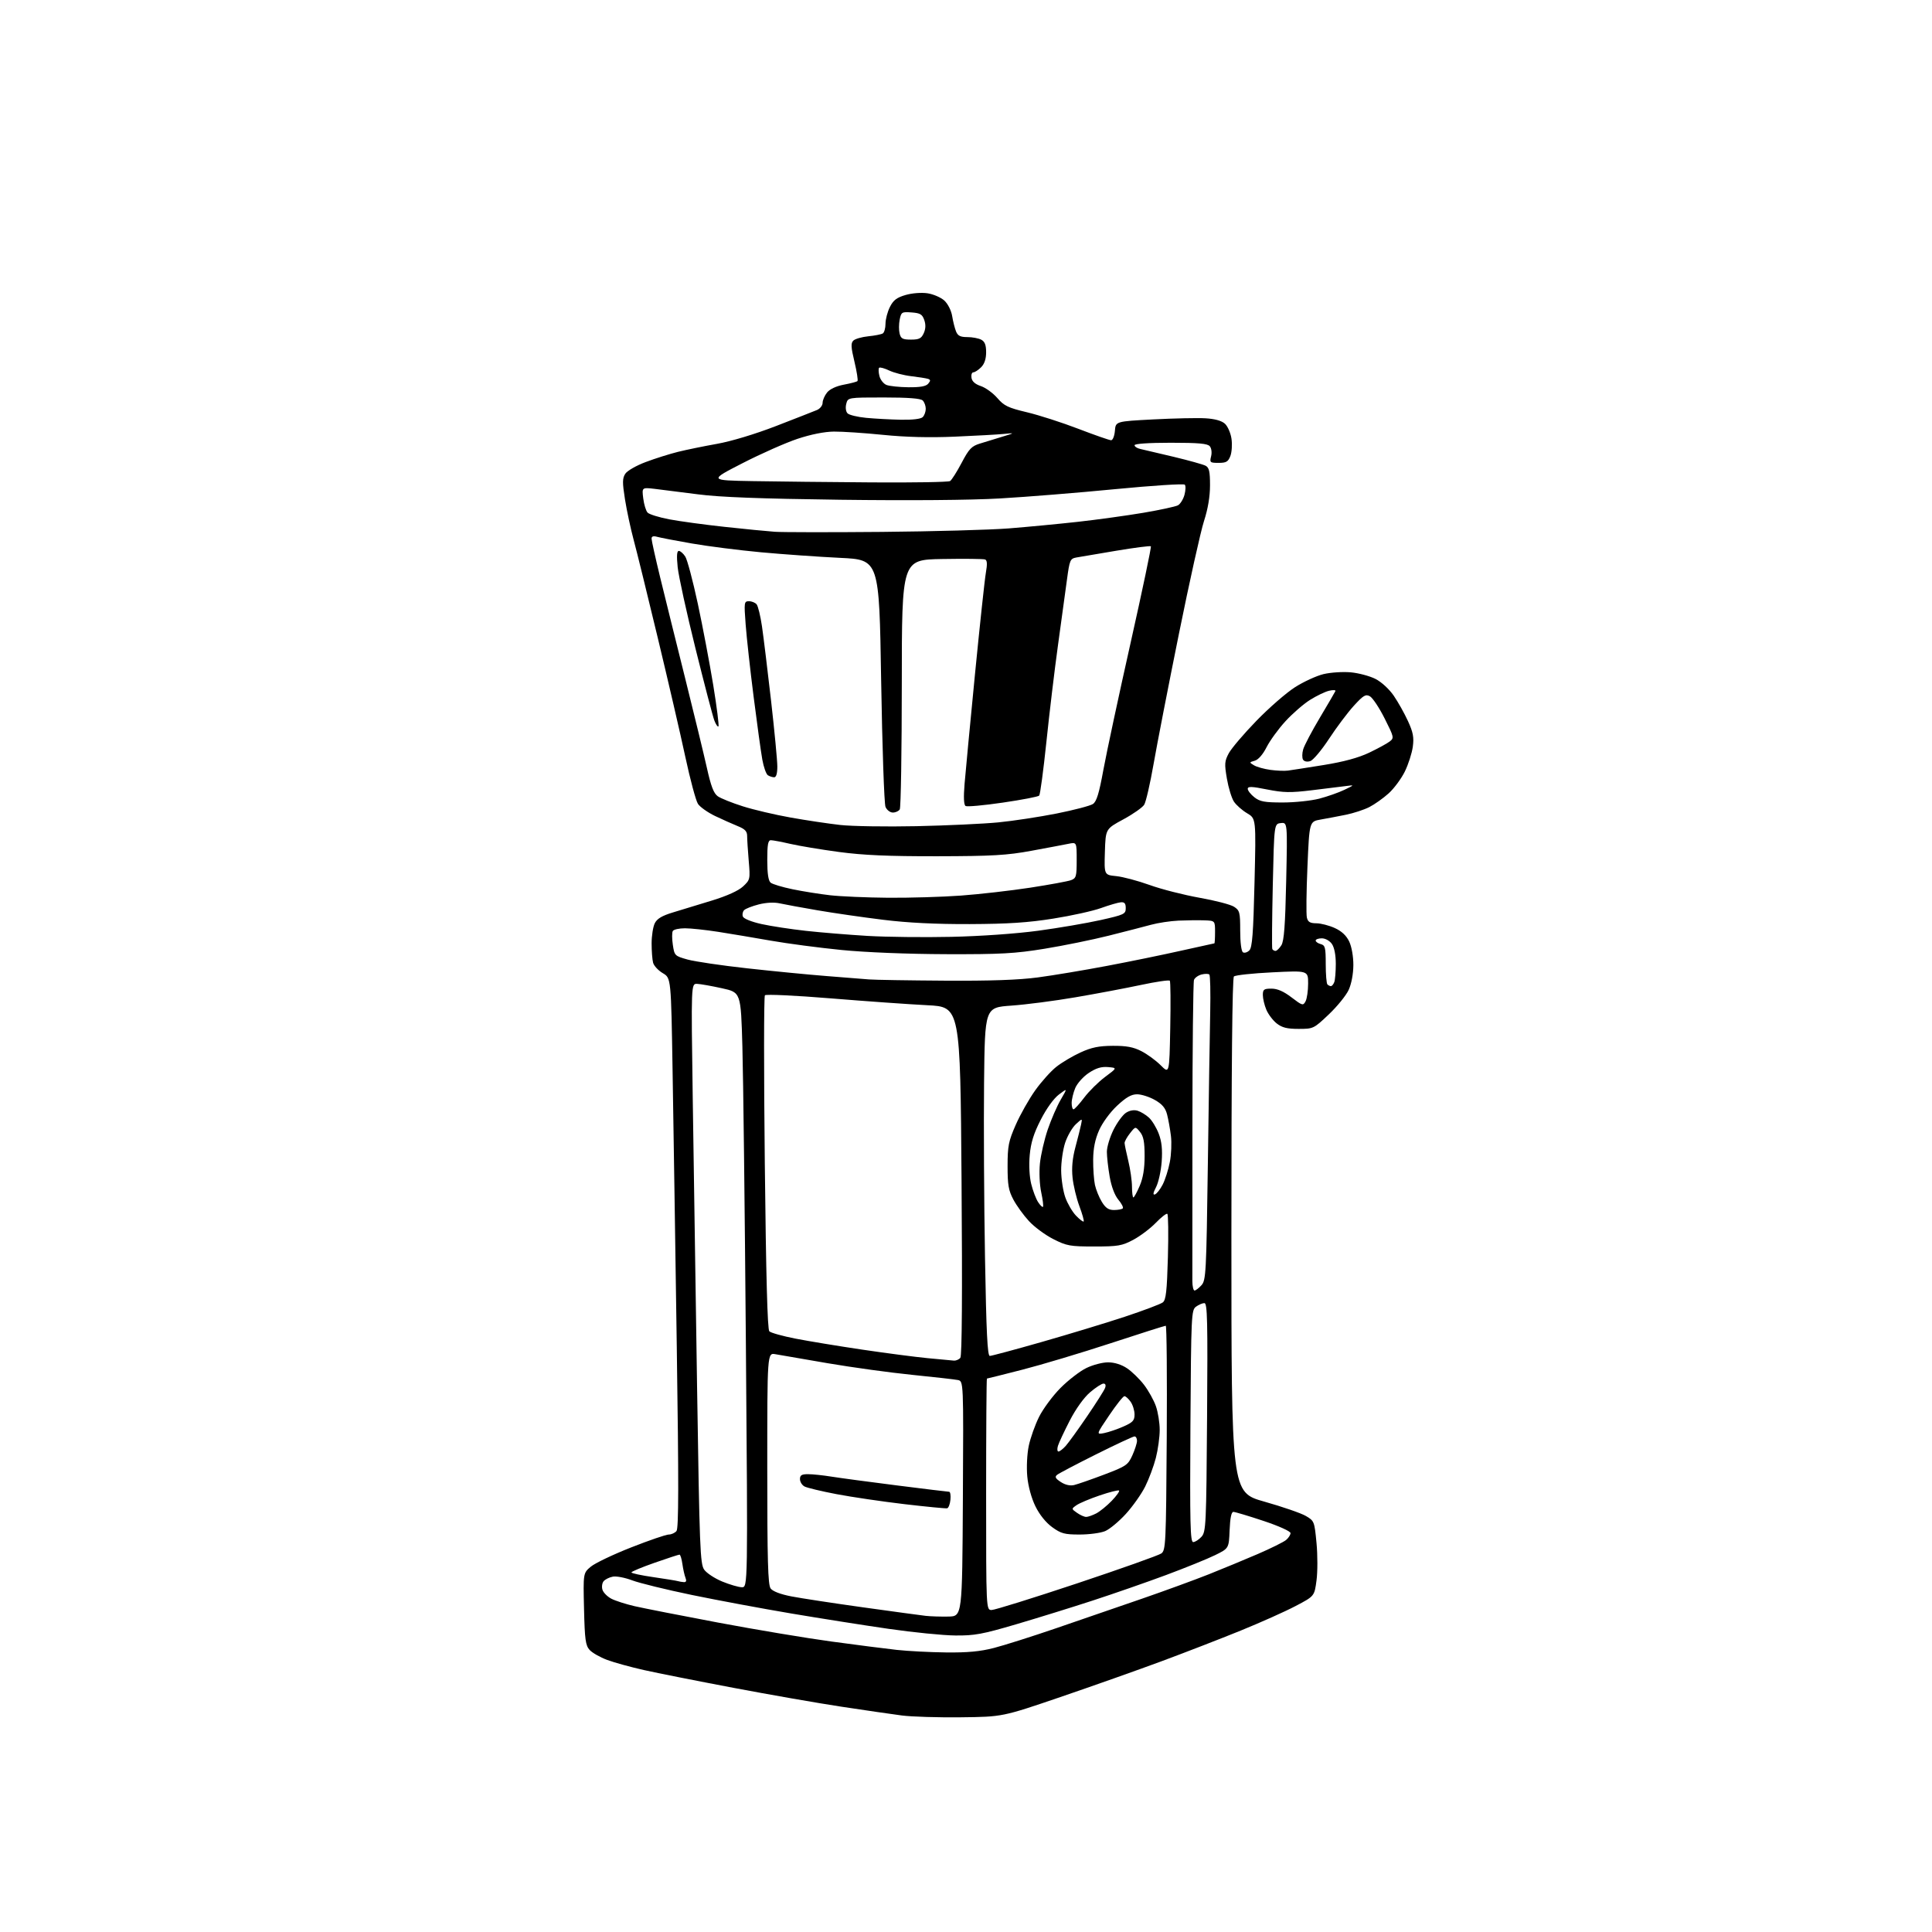 <?xml version="1.0" encoding="UTF-8" standalone="no"?>
<svg 
  version="1.1" 
  xmlns="http://www.w3.org/2000/svg" 
  xmlns:xlink="http://www.w3.org/1999/xlink" 
  xmlns:svg="http://www.w3.org/2000/svg"
  xmlns:rdf="http://www.w3.org/1999/02/22-rdf-syntax-ns#"
  xmlns:cc="http://creativecommons.org/ns#"
  xmlns:dc="http://purl.org/dc/elements/1.1/"
  viewBox="0 0 768 768"
  width="768"
  height="768"
>
<style>svg {background-color: white; }</style>"
<path stroke="none" fill="black" fill-rule="evenodd" d="M382.00,682.65C372.93,682.76 362.35,682.43 358.50,681.93C354.65,681.43 343.85,679.86 334.50,678.44C325.15,677.02 305.80,673.64 291.50,670.93C277.20,668.22 261.23,665.05 256.00,663.88C250.78,662.71 244.20,660.90 241.39,659.86C238.57,658.81 235.42,657.02 234.39,655.88C232.76,654.08 232.45,651.81 232.16,639.56C231.82,625.33 231.82,625.33 234.85,622.78C236.52,621.38 243.74,617.93 250.90,615.12C258.06,612.30 264.78,610.00 265.84,610.00C266.89,610.00 268.28,609.37 268.92,608.60C269.79,607.54 269.82,589.74 269.03,535.35C268.46,495.83 267.71,446.69 267.37,426.15C266.76,388.79 266.76,388.79 263.49,386.86C261.69,385.80 259.95,383.93 259.62,382.71C259.29,381.50 259.03,378.02 259.03,375.00C259.03,371.98 259.60,368.38 260.29,367.00C261.20,365.18 263.18,364.01 267.52,362.70C270.81,361.71 277.77,359.59 283.00,357.98C289.03,356.13 293.55,354.08 295.38,352.37C298.20,349.73 298.25,349.50 297.63,342.19C297.28,338.07 297.00,333.62 297.00,332.30C297.00,330.46 296.12,329.54 293.25,328.39C291.19,327.55 287.12,325.74 284.21,324.35C281.31,322.95 278.26,320.79 277.44,319.54C276.62,318.29 274.36,309.89 272.43,300.88C270.50,291.87 265.56,270.55 261.46,253.50C257.37,236.45 253.05,218.90 251.86,214.50C250.68,210.10 249.14,202.90 248.44,198.50C247.38,191.83 247.40,190.14 248.54,188.35C249.31,187.15 252.90,185.08 256.70,183.66C260.44,182.25 266.20,180.44 269.50,179.62C272.80,178.80 279.77,177.37 285.00,176.44C290.67,175.43 300.14,172.58 308.50,169.35C316.20,166.37 323.51,163.51 324.75,162.99C325.99,162.47 327.00,161.18 327.00,160.13C327.00,159.08 327.80,157.23 328.78,156.02C329.88,154.66 332.43,153.48 335.45,152.91C338.14,152.41 340.57,151.76 340.86,151.48C341.14,151.19 340.60,147.73 339.66,143.79C338.26,137.98 338.18,136.40 339.22,135.39C339.92,134.71 342.60,133.94 345.17,133.68C347.74,133.43 350.33,132.91 350.92,132.55C351.51,132.18 352.00,130.45 352.00,128.69C352.00,126.94 352.79,123.94 353.75,122.03C355.12,119.31 356.47,118.28 360.00,117.26C362.60,116.51 366.28,116.23 368.72,116.59C371.04,116.94 374.05,118.25 375.41,119.50C376.81,120.80 378.14,123.44 378.50,125.64C378.84,127.76 379.54,130.51 380.04,131.75C380.75,133.50 381.76,134.00 384.54,134.00C386.52,134.00 389.00,134.47 390.07,135.04C391.48,135.79 392.00,137.14 392.00,140.04C392.00,142.67 391.33,144.67 390.00,146.00C388.90,147.10 387.52,148.00 386.93,148.00C386.34,148.00 386.00,148.97 386.18,150.17C386.39,151.61 387.64,152.72 389.92,153.48C391.80,154.11 394.73,156.24 396.45,158.22C399.13,161.33 400.73,162.10 408.22,163.88C412.98,165.01 422.19,167.97 428.69,170.47C435.18,172.96 441.03,175.00 441.69,175.00C442.34,175.00 443.02,173.31 443.19,171.25C443.50,167.50 443.50,167.50 458.50,166.72C466.75,166.29 476.07,166.09 479.21,166.28C482.93,166.50 485.62,167.25 486.92,168.43C488.01,169.42 489.19,172.09 489.53,174.37C489.87,176.64 489.67,179.74 489.10,181.25C488.22,183.55 487.46,184.00 484.42,184.00C481.00,184.00 480.82,183.84 481.43,181.40C481.81,179.93 481.58,178.20 480.92,177.40C480.02,176.32 476.50,176.00 465.38,176.00C456.65,176.00 451.00,176.39 451.00,176.98C451.00,177.52 452.01,178.19 453.25,178.46C454.49,178.73 460.45,180.14 466.50,181.58C472.55,183.03 478.29,184.63 479.25,185.14C480.66,185.89 481.00,187.42 481.00,192.91C481.00,197.40 480.18,202.27 478.61,207.12C477.29,211.18 472.80,231.38 468.63,252.00C464.46,272.62 459.93,295.88 458.57,303.68C457.21,311.48 455.53,318.77 454.84,319.89C454.14,321.00 450.41,323.62 446.54,325.71C439.50,329.51 439.50,329.51 439.21,338.66C438.93,347.80 438.93,347.80 443.71,348.27C446.35,348.53 452.32,350.12 457.00,351.80C461.68,353.49 470.60,355.76 476.82,356.87C483.05,357.97 489.24,359.58 490.57,360.46C492.80,361.92 493.00,362.69 493.00,369.96C493.00,374.63 493.45,378.16 494.10,378.56C494.70,378.93 495.84,378.59 496.64,377.79C497.78,376.64 498.21,371.13 498.69,350.86C499.31,325.38 499.31,325.38 495.73,323.27C493.76,322.10 491.40,320.02 490.49,318.63C489.58,317.24 488.33,313.14 487.71,309.52C486.70,303.63 486.78,302.56 488.48,299.40C489.53,297.46 494.46,291.67 499.44,286.54C504.42,281.40 511.31,275.40 514.75,273.20C518.19,271.00 523.31,268.65 526.12,267.97C528.93,267.30 533.80,266.98 536.94,267.26C540.08,267.55 544.50,268.73 546.77,269.88C549.13,271.08 552.23,273.93 554.02,276.53C555.73,279.02 558.29,283.57 559.69,286.64C561.75,291.13 562.12,293.11 561.61,296.86C561.26,299.41 559.85,303.82 558.46,306.66C557.07,309.50 554.17,313.42 552.02,315.37C549.86,317.32 546.38,319.78 544.30,320.84C542.21,321.90 538.02,323.27 535.00,323.88C531.98,324.49 527.48,325.35 525.00,325.78C520.50,326.56 520.50,326.56 519.73,344.53C519.30,354.41 519.20,363.51 519.50,364.75C519.92,366.50 520.76,367.00 523.27,367.02C525.05,367.03 528.33,367.88 530.58,368.90C533.33,370.15 535.19,371.89 536.33,374.27C537.31,376.35 537.99,380.21 537.98,383.65C537.96,387.17 537.22,391.09 536.12,393.50C535.11,395.70 531.55,400.09 528.21,403.25C522.23,408.92 522.07,409.00 516.21,409.00C511.63,409.00 509.64,408.50 507.51,406.83C506.00,405.64 504.14,403.18 503.38,401.36C502.62,399.55 502.00,396.92 502.00,395.53C502.00,393.32 502.43,393.00 505.42,393.00C507.79,393.00 510.25,394.07 513.40,396.48C517.70,399.76 518.01,399.85 518.98,398.04C519.54,396.99 520.00,393.81 520.00,390.97C520.00,385.81 520.00,385.81 505.75,386.52C497.91,386.90 491.05,387.64 490.50,388.16C489.85,388.77 489.50,424.41 489.50,491.16C489.50,593.23 489.50,593.23 502.56,596.91C509.75,598.94 517.17,601.50 519.06,602.60C522.43,604.56 522.52,604.78 523.33,613.33C523.79,618.13 523.79,624.85 523.33,628.28C522.50,634.50 522.50,634.50 515.00,638.43C510.88,640.60 501.05,644.99 493.16,648.20C485.27,651.41 471.09,656.90 461.66,660.40C452.22,663.90 434.15,670.29 421.50,674.61C398.50,682.46 398.50,682.46 382.00,682.65zM376.09,656.87C384.59,656.97 389.66,656.49 395.09,655.09C399.17,654.04 410.38,650.49 420.00,647.19C429.62,643.89 444.91,638.63 453.98,635.50C463.04,632.37 474.96,628.01 480.48,625.82C485.99,623.63 494.77,619.99 500.00,617.74C505.23,615.48 510.29,612.97 511.25,612.16C512.21,611.35 513.00,610.12 513.00,609.43C513.00,608.71 508.35,606.61 502.25,604.58C496.33,602.61 490.95,601.00 490.29,601.00C489.49,601.00 488.99,603.43 488.79,608.25C488.50,615.50 488.50,615.50 483.00,618.20C479.98,619.69 471.20,623.24 463.50,626.11C455.80,628.97 442.75,633.51 434.50,636.20C426.25,638.90 412.52,643.15 404.00,645.66C390.52,649.63 387.36,650.21 379.74,650.13C374.91,650.09 362.99,648.90 353.24,647.49C343.48,646.08 326.05,643.33 314.50,641.38C302.95,639.43 285.18,636.12 275.00,634.02C264.82,631.91 254.17,629.30 251.32,628.22C248.48,627.14 245.00,626.47 243.61,626.74C242.21,627.00 240.56,627.83 239.95,628.56C239.34,629.30 239.13,630.83 239.49,631.96C239.85,633.10 241.44,634.69 243.03,635.52C244.62,636.34 248.75,637.67 252.21,638.47C255.67,639.27 270.65,642.21 285.50,645.01C300.35,647.80 320.60,651.19 330.50,652.53C340.40,653.88 352.10,655.37 356.50,655.86C360.90,656.34 369.72,656.80 376.09,656.87zM377.00,642.61C382.50,642.50 382.50,642.50 382.76,595.77C383.02,549.04 383.02,549.04 380.76,548.58C379.52,548.33 371.33,547.40 362.57,546.52C353.81,545.64 338.74,543.56 329.07,541.91C319.41,540.25 310.04,538.63 308.25,538.32C305.00,537.74 305.00,537.74 305.00,583.68C305.00,620.28 305.27,629.99 306.33,631.43C307.16,632.57 310.23,633.75 314.58,634.59C318.38,635.33 331.18,637.28 343.00,638.93C354.82,640.58 366.07,642.11 368.00,642.33C369.93,642.54 373.98,642.67 377.00,642.61zM394.20,640.00C395.41,640.00 410.66,635.25 428.10,629.44C445.53,623.63 460.62,618.26 461.65,617.52C463.40,616.24 463.52,613.65 463.80,571.58C463.96,547.06 463.78,527.00 463.40,527.00C463.02,527.00 453.16,530.13 441.49,533.96C429.82,537.79 414.05,542.51 406.45,544.46C398.85,546.41 392.49,548.00 392.32,548.00C392.14,548.00 392.00,568.70 392.00,594.00C392.00,640.00 392.00,640.00 394.20,640.00zM294.89,630.95C297.28,631.00 297.28,631.00 296.50,534.25C296.07,481.04 295.45,427.82 295.11,416.00C294.50,394.50 294.50,394.50 287.00,392.85C282.88,391.94 278.42,391.15 277.11,391.10C274.72,391.00 274.72,391.00 275.37,436.25C275.72,461.14 276.50,513.00 277.10,551.50C278.08,615.52 278.32,621.71 279.93,623.97C280.89,625.33 284.11,627.45 287.09,628.68C290.06,629.90 293.58,630.93 294.89,630.95zM271.86,628.92C272.76,628.97 272.98,628.41 272.51,627.25C272.12,626.29 271.56,623.81 271.27,621.75C270.98,619.69 270.46,617.99 270.12,617.99C269.78,617.98 265.34,619.43 260.25,621.21C255.16,622.99 251.00,624.72 251.00,625.06C251.00,625.40 254.94,626.25 259.75,626.94C264.56,627.64 268.95,628.35 269.50,628.53C270.05,628.70 271.11,628.88 271.86,628.92zM474.31,613.00C475.07,613.00 476.55,612.05 477.60,610.90C479.40,608.90 479.52,606.38 479.83,563.40C480.11,525.13 479.95,518.00 478.77,518.00C478.01,518.00 476.51,518.64 475.44,519.42C473.58,520.78 473.49,522.63 473.21,566.92C472.97,605.62 473.15,613.00 474.31,613.00zM429.18,610.00C423.16,610.00 421.79,609.63 418.26,607.07C415.75,605.25 413.22,602.11 411.59,598.77C410.01,595.54 408.72,590.83 408.36,586.95C408.02,583.28 408.27,578.02 408.94,574.78C409.60,571.63 411.44,566.43 413.05,563.22C414.65,560.01 418.48,554.85 421.56,551.74C424.64,548.64 429.26,545.07 431.83,543.82C434.40,542.56 438.30,541.54 440.50,541.55C443.01,541.56 445.80,542.43 448.01,543.91C449.94,545.20 452.97,548.15 454.74,550.45C456.52,552.76 458.65,556.59 459.48,558.95C460.32,561.32 461.00,565.58 461.00,568.42C461.00,571.26 460.31,576.26 459.47,579.54C458.63,582.82 456.71,587.95 455.22,590.94C453.72,593.93 450.26,598.83 447.51,601.84C444.77,604.84 441.07,607.91 439.29,608.65C437.52,609.39 432.97,610.00 429.18,610.00zM431.77,603.00C432.50,603.00 434.31,602.36 435.80,601.59C437.28,600.81 440.04,598.56 441.93,596.60C443.82,594.64 445.13,592.80 444.85,592.52C444.57,592.24 441.12,593.10 437.18,594.44C433.24,595.78 429.08,597.53 427.94,598.33C425.86,599.79 425.86,599.79 428.15,601.39C429.41,602.28 431.04,603.00 431.77,603.00zM376.50,599.57C375.95,599.69 368.30,598.95 359.50,597.92C350.70,596.88 338.58,595.10 332.56,593.95C326.54,592.81 320.81,591.43 319.81,590.90C318.81,590.37 318.00,589.05 318.00,587.96C318.00,586.41 318.68,586.00 321.25,586.01C323.04,586.01 327.20,586.45 330.50,586.98C333.80,587.51 345.49,589.08 356.48,590.47C367.46,591.86 376.83,593.00 377.29,593.00C377.75,593.00 377.99,594.43 377.81,596.17C377.64,597.92 377.05,599.45 376.50,599.57zM426.97,590.33C428.36,590.00 433.72,588.14 438.88,586.19C447.66,582.86 448.38,582.37 450.11,578.57C451.12,576.33 451.97,573.71 451.98,572.75C451.99,571.79 451.54,571.00 450.99,571.00C450.43,571.00 443.57,574.20 435.74,578.11C427.91,582.02 420.92,585.69 420.21,586.27C419.21,587.08 419.53,587.71 421.68,589.12C423.44,590.27 425.36,590.71 426.97,590.33zM420.76,577.00C421.25,577.00 422.55,575.99 423.66,574.75C424.76,573.51 428.58,568.23 432.14,563.00C435.71,557.77 438.92,552.71 439.28,551.75C439.69,550.65 439.46,550.00 438.65,550.00C437.94,550.00 435.54,551.56 433.31,553.47C430.87,555.56 427.66,560.03 425.24,564.72C423.04,569.00 420.92,573.51 420.55,574.75C420.17,575.99 420.27,577.00 420.76,577.00zM438.96,569.66C440.73,569.30 444.16,568.14 446.59,567.06C450.31,565.42 451.00,564.67 451.00,562.28C451.00,560.72 450.30,558.44 449.44,557.22C448.59,556.00 447.48,555.00 446.97,555.00C446.47,555.00 443.74,558.44 440.90,562.65C435.73,570.30 435.73,570.30 438.96,569.66zM379.13,540.86C380.02,540.94 381.20,540.44 381.75,539.75C382.40,538.93 382.57,514.49 382.23,469.37C381.72,400.24 381.72,400.24 368.61,399.59C361.40,399.23 344.10,398.00 330.16,396.86C316.22,395.72 304.47,395.17 304.06,395.64C303.64,396.11 303.62,426.12 304.02,462.32C304.51,507.47 305.07,528.47 305.82,529.22C306.42,529.82 311.09,531.12 316.20,532.12C321.32,533.12 333.22,535.08 342.65,536.48C352.09,537.88 363.79,539.41 368.65,539.88C373.52,540.35 378.23,540.79 379.13,540.86zM393.46,539.00C394.13,539.00 403.41,536.51 414.09,533.46C424.77,530.41 439.62,525.90 447.11,523.43C454.59,520.95 461.41,518.38 462.25,517.71C463.49,516.74 463.88,513.23 464.26,499.72C464.51,490.50 464.41,482.75 464.02,482.51C463.64,482.28 461.56,483.90 459.41,486.13C457.26,488.35 453.25,491.37 450.50,492.84C446.00,495.23 444.45,495.50 435.00,495.50C425.37,495.50 424.02,495.26 418.71,492.56C415.52,490.95 411.16,487.73 409.03,485.41C406.89,483.10 404.10,479.24 402.83,476.85C400.90,473.22 400.52,471.00 400.53,463.50C400.54,455.54 400.91,453.64 403.79,447.10C405.58,443.03 409.05,436.89 411.50,433.45C413.95,430.01 417.73,425.80 419.89,424.09C422.06,422.37 426.38,419.80 429.51,418.37C433.89,416.36 436.82,415.76 442.34,415.73C447.77,415.70 450.52,416.21 453.72,417.85C456.05,419.04 459.50,421.56 461.39,423.46C464.84,426.91 464.84,426.91 465.19,408.70C465.39,398.69 465.31,390.21 465.02,389.85C464.74,389.49 459.55,390.25 453.50,391.54C447.45,392.83 435.75,395.03 427.50,396.44C419.25,397.86 407.77,399.35 402.00,399.75C391.50,400.50 391.50,400.50 391.18,430.50C391.01,447.00 391.17,478.16 391.55,499.75C392.07,529.63 392.53,539.00 393.46,539.00zM474.85,513.00C475.31,513.00 476.55,512.05 477.60,510.90C479.39,508.91 479.54,506.12 480.14,462.65C480.49,437.27 480.91,410.10 481.08,402.27C481.24,394.45 481.09,387.76 480.74,387.40C480.38,387.05 479.00,387.03 477.66,387.37C476.32,387.71 474.95,388.68 474.63,389.53C474.30,390.39 474.02,416.83 474.00,448.29C473.98,479.76 473.98,507.19 473.98,509.25C473.99,511.31 474.38,513.00 474.85,513.00zM430.77,485.56C431.01,485.33 430.24,482.58 429.07,479.46C427.90,476.34 426.68,471.24 426.36,468.13C425.95,464.26 426.31,460.42 427.50,455.98C428.45,452.42 429.47,448.38 429.75,447.00C430.27,444.50 430.27,444.50 427.67,446.89C426.24,448.21 424.33,451.52 423.42,454.24C422.52,456.96 421.80,461.96 421.83,465.34C421.86,468.73 422.60,473.52 423.48,475.99C424.36,478.45 426.26,481.71 427.72,483.23C429.17,484.74 430.54,485.79 430.77,485.56zM442.82,481.00C444.39,481.00 445.95,480.71 446.31,480.36C446.66,480.01 445.88,478.46 444.58,476.92C443.11,475.16 441.81,471.73 441.11,467.73C440.50,464.21 440.00,459.77 440.00,457.86C440.00,455.95 441.18,452.03 442.62,449.14C444.05,446.26 446.28,443.21 447.57,442.36C449.03,441.41 450.76,441.10 452.20,441.53C453.47,441.92 455.50,443.15 456.72,444.27C457.95,445.39 459.70,448.26 460.61,450.65C461.80,453.77 462.13,456.89 461.79,461.75C461.52,465.47 460.52,470.02 459.57,471.87C458.37,474.18 458.23,475.09 459.10,474.80C459.80,474.57 461.18,472.82 462.17,470.91C463.16,469.00 464.44,464.98 465.02,461.97C465.61,458.96 465.80,454.25 465.46,451.50C465.12,448.75 464.43,444.93 463.93,443.00C463.27,440.43 461.98,438.90 459.07,437.25C456.89,436.01 453.71,435.00 452.01,435.00C449.72,435.00 447.66,436.18 444.06,439.54C441.28,442.14 438.23,446.30 436.91,449.29C435.31,452.91 434.59,456.48 434.55,461.00C434.52,464.57 434.84,469.07 435.25,471.00C435.67,472.93 436.90,475.96 437.99,477.75C439.48,480.19 440.68,481.00 442.82,481.00zM414.60,479.73C414.84,479.49 414.53,476.90 413.90,473.97C413.25,470.96 413.03,465.96 413.39,462.46C413.74,459.05 415.14,452.99 416.50,448.99C417.87,444.99 420.19,439.64 421.67,437.11C424.36,432.50 424.36,432.50 420.93,435.10C418.88,436.64 415.97,440.68 413.72,445.10C410.91,450.58 409.78,454.23 409.33,459.17C408.97,463.15 409.21,467.80 409.93,470.67C410.59,473.33 411.81,476.55 412.65,477.84C413.48,479.12 414.36,479.98 414.60,479.73zM450.54,476.00C450.83,476.00 451.96,473.94 453.04,471.42C454.39,468.26 455.00,464.57 455.00,459.53C455.00,453.95 454.57,451.69 453.18,449.97C451.36,447.73 451.36,447.73 449.18,450.50C447.98,452.02 447.02,453.77 447.04,454.38C447.06,455.00 447.72,458.20 448.52,461.50C449.32,464.80 449.98,469.41 449.98,471.75C449.99,474.09 450.24,476.00 450.54,476.00zM426.75,440.97C427.16,440.95 429.07,438.86 430.99,436.31C432.91,433.76 436.65,430.07 439.30,428.09C444.13,424.50 444.13,424.50 440.46,424.18C437.81,423.95 435.70,424.59 432.82,426.50C430.61,427.96 428.21,430.65 427.42,432.53C426.64,434.41 426.00,437.08 426.00,438.47C426.00,439.86 426.34,440.99 426.75,440.97zM529.06,392.00C529.46,392.00 530.06,391.29 530.39,390.42C530.73,389.55 531.00,386.27 531.00,383.14C531.00,379.60 530.41,376.60 529.44,375.22C528.56,373.96 526.83,373.00 525.44,373.00C524.10,373.00 523.00,373.40 523.00,373.88C523.00,374.37 523.90,375.00 525.00,375.29C526.77,375.75 527.00,376.65 527.00,383.24C527.00,387.32 527.30,390.97 527.67,391.33C528.03,391.70 528.66,392.00 529.06,392.00zM375.56,389.83C393.64,389.95 404.98,389.55 412.56,388.54C418.58,387.74 430.93,385.68 440.00,383.96C449.07,382.25 462.34,379.53 469.48,377.92C476.63,376.32 482.59,375.00 482.73,375.00C482.88,375.00 483.00,372.98 483.00,370.50C483.00,366.00 483.00,366.00 478.75,365.85C476.41,365.76 471.81,365.82 468.51,365.96C465.22,366.11 460.27,366.86 457.51,367.62C454.76,368.37 447.18,370.33 440.67,371.96C434.17,373.59 422.69,375.93 415.17,377.15C403.46,379.06 397.84,379.37 376.00,379.30C360.73,379.25 344.08,378.58 334.49,377.63C325.69,376.76 313.09,375.10 306.49,373.94C299.90,372.78 290.45,371.20 285.50,370.42C280.55,369.65 274.61,369.01 272.31,369.01C270.00,369.00 267.82,369.48 267.46,370.07C267.09,370.66 267.09,373.13 267.46,375.56C268.10,379.88 268.23,380.01 273.31,381.43C276.16,382.22 286.82,383.80 297.00,384.92C307.18,386.05 321.35,387.43 328.50,387.99C335.65,388.56 343.30,389.16 345.50,389.34C347.70,389.52 361.23,389.74 375.56,389.83zM507.04,378.00C507.54,378.00 508.59,376.99 509.37,375.75C510.43,374.05 510.90,367.83 511.28,350.19C511.79,326.89 511.79,326.89 509.14,327.19C506.50,327.50 506.50,327.50 505.95,352.00C505.65,365.48 505.56,376.84 505.76,377.25C505.96,377.66 506.53,378.00 507.04,378.00zM378.20,372.41C389.78,372.16 403.99,371.16 412.70,369.98C420.84,368.88 432.00,366.97 437.50,365.74C446.90,363.63 447.50,363.35 447.50,361.00C447.50,359.11 447.01,358.54 445.50,358.68C444.40,358.78 440.89,359.81 437.69,360.96C434.50,362.12 425.95,364.01 418.69,365.16C408.68,366.76 400.68,367.28 385.50,367.34C371.94,367.39 360.83,366.84 351.00,365.62C343.02,364.64 331.32,362.95 325.00,361.86C318.68,360.78 311.90,359.53 309.95,359.10C307.78,358.61 304.56,358.77 301.64,359.51C299.02,360.18 296.40,361.20 295.81,361.79C295.22,362.38 294.99,363.53 295.30,364.34C295.63,365.19 298.72,366.44 302.68,367.32C306.43,368.15 314.40,369.37 320.39,370.03C326.39,370.69 337.41,371.59 344.89,372.04C352.38,372.48 367.36,372.65 378.20,372.41zM353.00,356.87C361.52,356.94 374.57,356.55 382.00,356.01C389.43,355.46 401.80,354.05 409.50,352.87C417.20,351.68 424.51,350.34 425.75,349.88C427.80,349.12 428.00,348.40 428.00,341.90C428.00,334.75 428.00,334.75 424.75,335.42C422.96,335.78 416.32,337.04 410.00,338.20C400.25,340.00 394.54,340.33 372.50,340.37C353.14,340.40 343.18,339.97 333.50,338.67C326.35,337.71 317.66,336.26 314.19,335.46C310.72,334.66 307.23,334.00 306.44,334.00C305.31,334.00 305.00,335.69 305.00,341.88C305.00,347.24 305.43,350.11 306.34,350.87C307.08,351.48 311.01,352.66 315.09,353.50C319.17,354.34 325.88,355.41 330.00,355.88C334.12,356.35 344.48,356.80 353.00,356.87zM364.33,328.42C376.34,328.16 390.96,327.48 396.83,326.91C402.70,326.34 413.12,324.75 420.00,323.39C426.88,322.02 433.37,320.32 434.43,319.62C435.91,318.65 436.89,315.46 438.63,305.92C439.89,299.09 444.74,276.42 449.43,255.55C454.11,234.68 457.74,217.41 457.49,217.16C457.24,216.91 451.07,217.70 443.77,218.92C436.47,220.13 429.32,221.35 427.88,221.61C425.41,222.07 425.19,222.61 424.15,230.30C423.54,234.81 421.93,246.60 420.56,256.50C419.19,266.40 417.12,283.73 415.95,295.00C414.77,306.27 413.49,315.85 413.09,316.27C412.69,316.70 406.18,317.95 398.63,319.05C391.08,320.16 384.43,320.76 383.84,320.40C383.13,319.96 382.99,317.01 383.43,311.62C383.80,307.15 385.66,287.52 387.57,268.00C389.49,248.47 391.43,230.33 391.90,227.67C392.51,224.22 392.42,222.72 391.59,222.40C390.95,222.15 383.24,222.07 374.46,222.22C358.50,222.50 358.50,222.50 358.48,271.50C358.47,298.45 358.11,321.06 357.67,321.75C357.24,322.44 356.00,323.00 354.92,323.00C353.83,323.00 352.53,321.99 352.00,320.75C351.48,319.51 350.70,296.90 350.27,270.50C349.50,222.50 349.50,222.50 334.00,221.76C325.48,221.35 311.30,220.35 302.50,219.54C293.70,218.72 281.32,217.15 275.00,216.04C268.68,214.94 262.49,213.75 261.25,213.40C259.70,212.96 259.00,213.19 259.01,214.13C259.01,214.89 260.55,221.80 262.42,229.50C264.30,237.20 268.75,255.20 272.33,269.50C275.90,283.80 279.80,299.89 281.00,305.25C282.62,312.56 283.71,315.38 285.33,316.53C286.52,317.37 291.01,319.17 295.31,320.53C299.60,321.89 308.15,323.90 314.31,324.99C320.46,326.09 329.32,327.41 334.00,327.94C338.68,328.46 352.32,328.67 364.33,328.42zM509.92,319.00C514.69,319.00 521.21,318.31 524.43,317.48C527.65,316.64 532.13,315.06 534.39,313.98C538.50,312.01 538.50,312.01 535.00,312.47C533.08,312.72 526.98,313.47 521.46,314.14C512.94,315.17 510.24,315.12 503.71,313.83C497.57,312.60 496.00,312.55 496.00,313.57C496.00,314.28 497.19,315.79 498.63,316.93C500.84,318.66 502.68,319.00 509.92,319.00zM307.75,308.98C307.06,308.98 305.94,308.61 305.25,308.18C304.56,307.74 303.56,304.93 303.03,301.94C302.49,298.95 300.94,287.73 299.58,277.00C298.21,266.27 296.79,253.34 296.41,248.25C295.74,239.41 295.80,239.00 297.73,239.00C298.85,239.00 300.22,239.56 300.78,240.25C301.34,240.94 302.30,244.88 302.90,249.00C303.50,253.12 305.12,266.38 306.50,278.45C307.87,290.53 309.00,302.34 309.00,304.70C309.00,307.48 308.56,308.99 307.75,308.98zM512.00,306.32C513.38,306.14 519.78,305.14 526.23,304.10C534.16,302.82 540.00,301.23 544.23,299.22C547.68,297.57 551.36,295.57 552.40,294.77C554.24,293.35 554.17,293.05 550.40,285.57C548.26,281.31 545.62,277.36 544.54,276.77C542.87,275.86 541.95,276.41 538.13,280.60C535.68,283.30 531.26,289.19 528.31,293.69C525.36,298.19 522.01,302.18 520.85,302.55C519.60,302.95 518.44,302.71 517.98,301.97C517.56,301.29 517.58,299.46 518.03,297.90C518.47,296.35 521.46,290.67 524.67,285.29C527.88,279.90 530.66,275.14 530.85,274.71C531.04,274.27 529.91,274.21 528.35,274.58C526.78,274.94 523.37,276.58 520.76,278.22C518.16,279.85 513.74,283.69 510.96,286.74C508.17,289.78 504.81,294.41 503.49,297.01C502.02,299.91 500.21,301.99 498.80,302.39C496.55,303.02 496.54,303.06 498.50,304.23C499.60,304.89 502.52,305.70 505.00,306.04C507.48,306.38 510.62,306.51 512.00,306.32zM285.59,288.75C285.30,289.04 284.56,287.98 283.96,286.39C283.35,284.80 279.98,271.91 276.46,257.75C272.94,243.58 269.76,229.07 269.39,225.50C268.93,220.99 269.06,219.00 269.84,219.00C270.45,219.00 271.61,220.01 272.41,221.25C273.21,222.49 275.45,230.94 277.40,240.03C279.35,249.12 282.10,263.68 283.53,272.38C284.95,281.09 285.88,288.45 285.59,288.75zM350.50,211.44C370.85,211.26 393.57,210.63 401.00,210.05C408.43,209.46 420.80,208.28 428.50,207.43C436.20,206.57 447.90,204.95 454.50,203.84C461.10,202.72 467.28,201.38 468.23,200.88C469.18,200.37 470.35,198.50 470.84,196.73C471.32,194.95 471.39,193.13 470.98,192.67C470.57,192.21 458.14,193.01 443.37,194.44C428.59,195.88 407.95,197.54 397.50,198.14C385.78,198.82 361.44,199.01 334.00,198.66C302.29,198.25 286.05,197.63 277.50,196.51C270.90,195.65 263.17,194.67 260.33,194.34C255.15,193.74 255.15,193.74 255.70,198.12C256.00,200.53 256.77,203.07 257.42,203.76C258.06,204.45 261.94,205.66 266.04,206.44C270.15,207.22 280.02,208.57 288.00,209.43C295.98,210.30 304.98,211.18 308.00,211.39C311.02,211.60 330.15,211.62 350.50,211.44zM346.50,191.76C363.00,191.88 377.02,191.64 377.67,191.23C378.31,190.82 380.37,187.56 382.26,183.99C385.21,178.39 386.22,177.34 389.59,176.31C391.74,175.65 395.75,174.43 398.50,173.58C403.50,172.06 403.50,172.06 399.00,172.50C396.52,172.74 387.75,173.23 379.50,173.58C369.51,174.01 359.99,173.77 351.00,172.86C343.57,172.11 334.80,171.53 331.50,171.56C327.72,171.60 322.36,172.67 317.00,174.45C312.32,176.01 302.50,180.36 295.18,184.12C281.85,190.95 281.85,190.95 299.18,191.25C308.70,191.42 330.00,191.64 346.50,191.76zM358.05,166.85C362.78,166.94 366.05,166.55 366.80,165.80C367.46,165.14 368.00,163.66 368.00,162.50C368.00,161.34 367.46,159.86 366.80,159.20C365.98,158.38 361.09,158.00 351.32,158.00C337.04,158.00 337.04,158.00 336.39,160.57C336.02,162.06 336.24,163.64 336.92,164.32C337.57,164.97 340.89,165.77 344.30,166.10C347.71,166.43 353.90,166.76 358.05,166.85zM361.13,153.94C365.84,153.98 368.11,153.57 368.99,152.51C369.98,151.32 369.95,150.94 368.86,150.59C368.11,150.36 365.11,149.88 362.20,149.54C359.28,149.20 355.35,148.18 353.46,147.28C351.57,146.38 349.77,145.89 349.46,146.20C349.16,146.51 349.21,147.98 349.58,149.46C349.95,150.95 351.21,152.55 352.38,153.02C353.55,153.49 357.48,153.90 361.13,153.94zM362.13,135.00C365.35,135.00 366.25,134.55 367.20,132.46C367.98,130.74 368.05,129.04 367.41,127.21C366.62,124.94 365.79,124.45 362.37,124.20C358.49,123.91 358.24,124.06 357.64,127.05C357.29,128.78 357.28,131.28 357.61,132.60C358.12,134.62 358.83,135.00 362.13,135.00z" />

</svg>